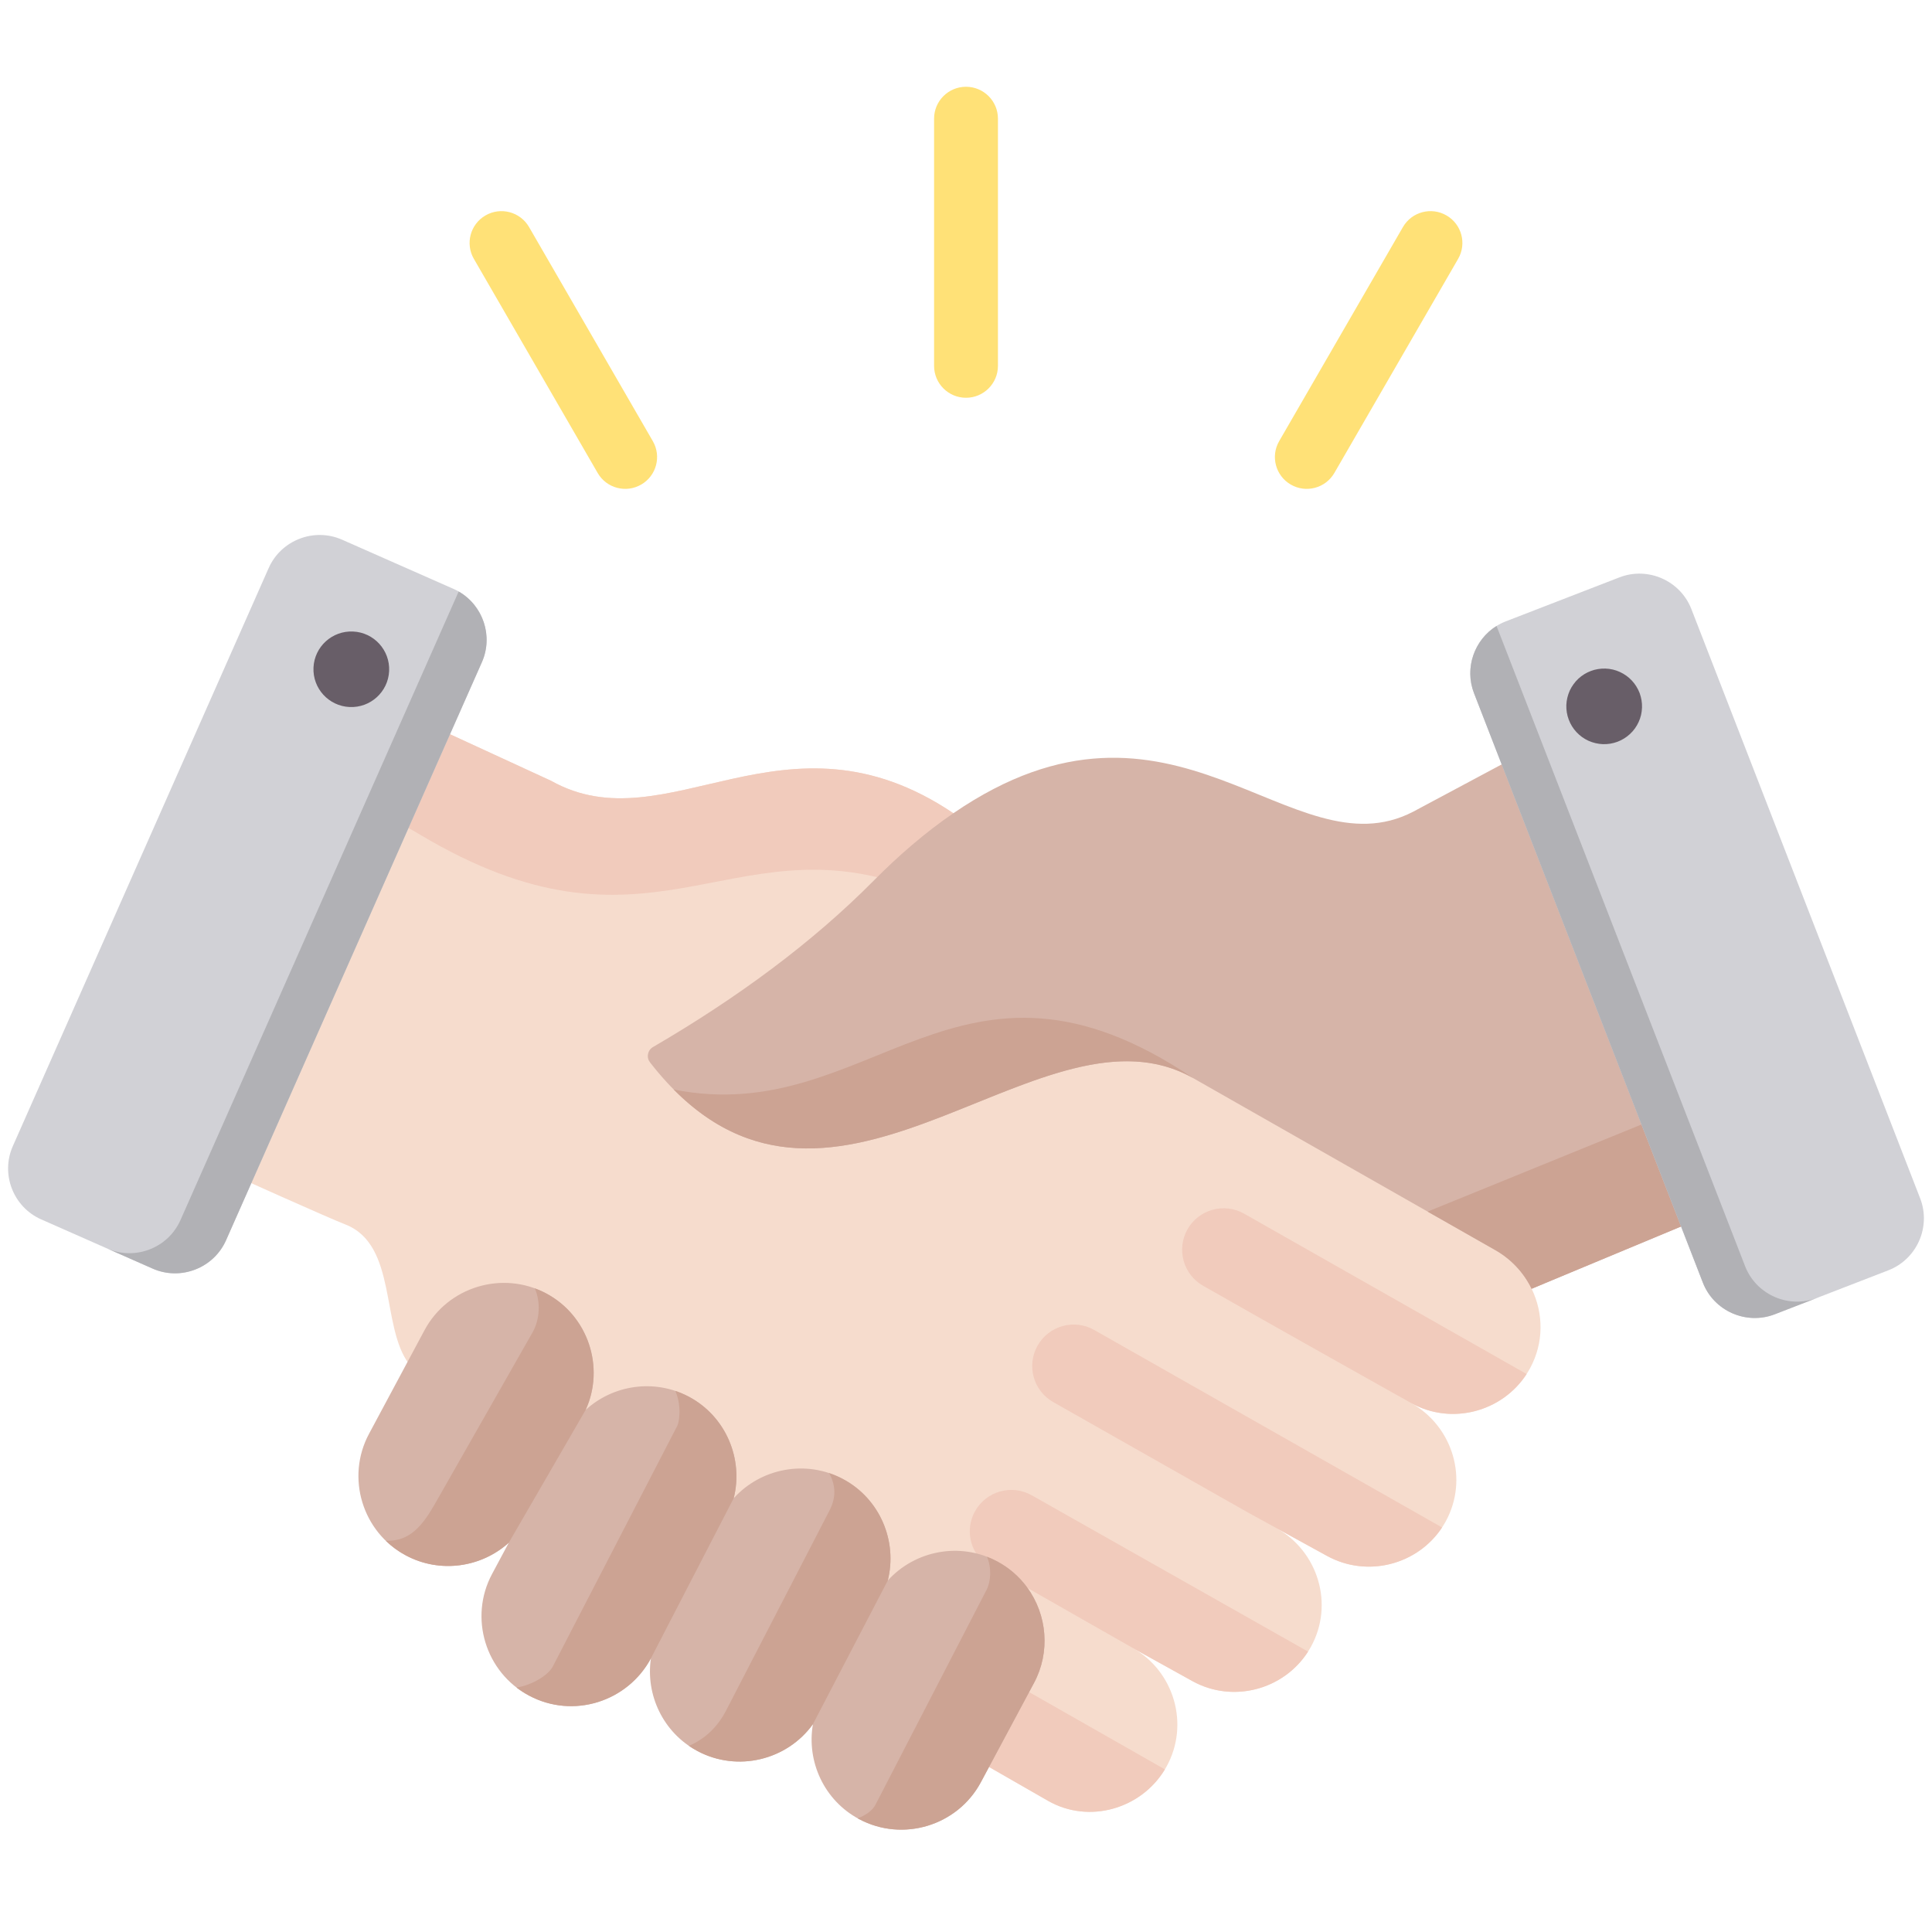 <svg xmlns="http://www.w3.org/2000/svg" xmlns:xlink="http://www.w3.org/1999/xlink" width="300" viewBox="0 0 224.88 225" height="300" preserveAspectRatio="xMidYMid meet"><defs><clipPath id="15591b01ae"><path d="M 54 10.039 L 171 10.039 L 171 57 L 54 57 Z M 54 10.039 " clip-rule="nonzero"></path></clipPath></defs><path fill="#f6dccd" d="M 148.605 177.973 L 154.484 181.203 C 159.387 183.895 165.605 182.094 168.301 177.195 C 170.996 172.301 169.164 166.141 164.289 163.398 C 169.18 166.133 175.418 164.277 178.105 159.391 C 179.754 156.402 179.707 152.953 178.312 150.086 L 179.84 149.453 L 110.961 94.703 C 91.312 81.473 77.625 98.52 64.117 90.93 L 46.223 82.688 C 43.199 81.293 39.602 82.605 38.184 85.613 L 18.969 126.438 C 18.25 127.965 18.184 129.539 18.77 131.121 C 19.355 132.703 20.43 133.855 21.973 134.547 C 28.355 137.418 38.137 141.816 40.145 142.594 C 46.266 144.965 44.246 154.52 47.598 158.883 C 52.754 165.594 53.598 170.488 57.984 173.008 L 121.988 209.719 C 126.84 212.5 133.109 210.609 135.805 205.715 C 138.5 200.82 136.688 194.625 131.809 191.895 L 138.801 195.777 C 143.691 198.492 149.922 196.668 152.617 191.773 C 155.316 186.875 153.484 180.715 148.605 177.973 Z M 148.605 177.973 " fill-opacity="1" fill-rule="evenodd"></path><path fill="#f1cbbc" d="M 113.012 96.336 L 110.961 94.703 C 91.312 81.473 77.625 98.52 64.117 90.93 L 46.223 82.688 C 43.199 81.293 39.602 82.605 38.184 85.613 L 33.938 94.641 C 38.164 92.523 43.195 93.812 48.781 97.156 C 75.543 113.18 84.738 95.82 105.727 103.23 C 106.57 102.434 107.398 101.629 108.203 100.812 C 109.73 99.27 111.34 97.766 113.012 96.336 Z M 113.012 96.336 " fill-opacity="1" fill-rule="evenodd"></path><path fill="#f1cbbc" d="M 113.664 204.941 L 121.988 209.719 C 126.723 212.434 132.805 210.699 135.602 206.062 L 118.273 196.195 Z M 160.777 161.434 L 164.289 163.398 C 168.957 166.008 174.863 164.441 177.73 160.02 L 144.816 141.336 C 142.492 140.027 139.543 140.852 138.23 143.172 C 136.922 145.496 137.746 148.441 140.074 149.75 C 147.062 153.746 160.961 161.535 160.777 161.434 Z M 145.184 176.094 L 122.613 163.293 C 120.285 161.984 119.461 159.039 120.773 156.715 C 122.082 154.395 125.031 153.57 127.355 154.879 L 167.883 177.887 C 165 182.254 159.148 183.762 154.484 181.199 Z M 113.883 181.285 C 112.738 179.797 112.527 177.711 113.504 175.977 C 114.816 173.652 117.762 172.828 120.09 174.137 L 152.277 192.344 C 149.422 196.809 143.496 198.379 138.801 195.777 L 132.48 192.277 L 116.688 183.277 C 115.531 182.617 114.605 182.352 113.883 181.285 Z M 113.883 181.285 " fill-opacity="1" fill-rule="evenodd"></path><path fill="#d1d1d6" d="M 31.23 66.156 L 1.434 133.477 C -0.008 136.734 1.48 140.574 4.742 142.012 L 17.719 147.742 C 20.977 149.18 24.824 147.695 26.266 144.438 L 56.062 77.117 C 57.5 73.859 56.012 70.02 52.754 68.582 L 39.777 62.852 C 36.516 61.414 32.672 62.902 31.23 66.156 Z M 31.23 66.156 " fill-opacity="1" fill-rule="evenodd"></path><path fill="#b1b1b5" d="M 20.957 142.094 C 19.52 145.34 15.691 146.828 12.438 145.41 L 17.719 147.742 C 20.977 149.18 24.824 147.695 26.266 144.438 C 36.195 121.996 46.129 99.555 56.062 77.117 C 57.41 74.07 56.191 70.508 53.355 68.887 C 42.555 93.289 31.758 117.691 20.957 142.094 Z M 20.957 142.094 " fill-opacity="1" fill-rule="evenodd"></path><path fill="#685e68" d="M 41.059 73.547 C 43.488 73.656 45.371 75.719 45.258 78.148 C 45.145 80.574 43.082 82.453 40.648 82.34 C 38.219 82.227 36.336 80.168 36.449 77.738 C 36.562 75.309 38.625 73.434 41.059 73.547 Z M 41.059 73.547 " fill-opacity="1" fill-rule="evenodd"></path><path fill="#d6b4a8" d="M 103.328 184.07 C 106.477 180.582 111.738 179.527 116.062 181.836 C 117.434 182.566 118.617 183.586 119.539 184.836 C 121.926 188.078 122.266 192.441 120.359 195.996 L 114.168 207.562 C 111.449 212.637 105.066 214.566 99.988 211.852 C 95.902 209.672 93.852 205.125 94.617 200.789 C 91.605 204.984 85.832 206.418 81.16 203.922 C 77.16 201.785 75.113 197.383 75.746 193.129 C 73.012 198.23 66.664 200.199 61.543 197.465 C 56.461 194.75 54.527 188.379 57.246 183.305 L 59.199 179.656 C 56.008 182.543 51.203 183.277 47.211 181.145 C 42.129 178.434 40.195 172.059 42.914 166.984 L 49.375 154.922 C 52.09 149.848 58.469 147.922 63.551 150.633 C 68.434 153.234 70.41 159.238 68.145 164.199 C 71.336 161.277 76.164 160.531 80.18 162.668 C 84.5 164.973 86.543 169.938 85.387 174.488 C 88.535 170.996 93.797 169.945 98.121 172.25 C 102.441 174.555 104.484 179.52 103.328 184.07 Z M 103.328 184.07 " fill-opacity="1" fill-rule="evenodd"></path><path fill="#cca393" d="M 59.199 179.656 C 56.008 182.543 51.203 183.277 47.211 181.145 C 46.328 180.676 45.543 180.094 44.859 179.43 C 48.07 179.57 49.512 177.043 50.973 174.473 L 61.949 155.191 C 62.836 153.637 62.902 151.582 62.219 150.039 C 62.672 150.203 63.117 150.398 63.551 150.633 C 68.434 153.234 70.41 159.238 68.145 164.199 Z M 75.746 193.129 L 85.387 174.48 C 86.539 169.934 84.496 164.973 80.18 162.668 C 79.66 162.395 79.129 162.168 78.59 161.984 C 79.402 163.898 78.98 165.723 78.84 166 L 64.32 194.078 C 63.805 195.07 61.945 196.246 60.094 196.531 C 60.543 196.875 61.027 197.188 61.543 197.465 C 66.75 200.246 73.078 198.117 75.746 193.129 Z M 114.887 181.297 C 115.285 181.449 115.676 181.629 116.062 181.836 C 117.434 182.566 118.617 183.586 119.539 184.836 C 121.926 188.078 122.266 192.441 120.359 195.996 L 114.168 207.562 C 111.449 212.637 105.066 214.566 99.988 211.852 C 99.93 211.824 99.875 211.793 99.816 211.762 C 100.902 211.363 101.59 210.766 101.902 210.168 L 114.828 185.164 C 115.34 184.176 115.438 182.617 114.887 181.297 Z M 94.617 200.789 C 91.605 204.984 85.832 206.418 81.16 203.922 C 80.816 203.738 80.492 203.539 80.176 203.324 C 81.957 202.547 83.461 201.215 84.492 199.223 L 96.539 175.922 C 97.391 174.273 97.211 172.855 96.5 171.555 C 97.051 171.738 97.594 171.973 98.121 172.254 C 102.441 174.555 104.484 179.52 103.328 184.07 Z M 94.617 200.789 " fill-opacity="1" fill-rule="evenodd"></path><path fill="#d6b4a8" d="M 138.91 125.566 L 174.098 145.594 C 175.988 146.672 177.426 148.262 178.312 150.09 L 198.168 141.816 C 201.207 140.551 202.68 137.094 201.492 134.027 L 184.922 91.34 C 184.27 89.66 183.059 88.469 181.367 87.844 C 179.68 87.219 177.98 87.336 176.395 88.184 L 164.516 94.531 C 150.328 101.898 136.672 77.102 110.984 94.699 C 107.645 96.977 104.512 99.711 101.668 102.582 C 94.535 109.781 85.832 116.203 75.988 121.938 C 75.676 122.121 75.477 122.402 75.41 122.758 C 75.34 123.113 75.422 123.445 75.645 123.73 C 96.023 149.918 120.824 115.273 138.91 125.566 Z M 138.91 125.566 " fill-opacity="1" fill-rule="evenodd"></path><path fill="#cca393" d="M 166.199 141.102 L 174.098 145.594 C 175.988 146.672 177.426 148.262 178.312 150.09 L 198.168 141.816 C 201.203 140.551 202.68 137.098 201.496 134.035 L 196.633 121.512 C 196.859 125.496 195.934 128.996 191.836 130.664 Z M 78.402 126.887 C 98.227 146.91 121.633 115.734 138.91 125.566 C 111.547 107.059 101.355 131.449 78.402 126.887 Z M 78.402 126.887 " fill-opacity="1" fill-rule="evenodd"></path><path fill="#d1d1d6" d="M 196.918 70.934 L 223.562 139.562 C 224.848 142.883 223.184 146.648 219.859 147.938 L 206.633 153.059 C 203.309 154.344 199.535 152.684 198.25 149.363 L 171.605 80.734 C 170.316 77.418 171.984 73.648 175.305 72.363 L 188.535 67.242 C 191.859 65.953 195.629 67.617 196.918 70.934 Z M 196.918 70.934 " fill-opacity="1" fill-rule="evenodd"></path><path fill="#b1b1b5" d="M 174.227 72.898 C 171.641 74.508 170.465 77.797 171.605 80.734 L 198.25 149.363 C 199.535 152.684 203.309 154.344 206.633 153.059 L 211.535 151.16 L 211.555 151.152 C 208.234 152.438 204.461 150.777 203.172 147.457 C 193.523 122.605 183.875 97.754 174.227 72.898 Z M 174.227 72.898 " fill-opacity="1" fill-rule="evenodd"></path><path fill="#685e68" d="M 191.113 81.559 C 191.16 81.844 191.18 82.129 191.168 82.418 C 191.156 82.707 191.121 82.992 191.055 83.273 C 190.988 83.555 190.895 83.828 190.773 84.09 C 190.652 84.355 190.508 84.602 190.34 84.836 C 190.168 85.07 189.98 85.289 189.766 85.484 C 189.555 85.68 189.324 85.855 189.078 86.008 C 188.832 86.16 188.574 86.285 188.305 86.387 C 188.031 86.488 187.754 86.562 187.469 86.609 C 187.184 86.656 186.895 86.672 186.605 86.664 C 186.316 86.652 186.031 86.613 185.75 86.547 C 185.469 86.48 185.195 86.387 184.93 86.27 C 184.668 86.148 184.418 86.004 184.184 85.836 C 183.949 85.664 183.734 85.477 183.535 85.262 C 183.34 85.051 183.164 84.824 183.012 84.578 C 182.859 84.332 182.734 84.074 182.633 83.801 C 182.531 83.531 182.457 83.254 182.41 82.969 C 182.363 82.684 182.348 82.395 182.355 82.105 C 182.367 81.816 182.406 81.531 182.473 81.25 C 182.539 80.969 182.633 80.699 182.75 80.434 C 182.871 80.172 183.016 79.922 183.188 79.688 C 183.355 79.453 183.547 79.238 183.758 79.039 C 183.969 78.844 184.199 78.668 184.445 78.516 C 184.691 78.367 184.949 78.238 185.223 78.137 C 185.492 78.035 185.77 77.965 186.055 77.918 C 186.344 77.871 186.629 77.852 186.918 77.863 C 187.207 77.871 187.492 77.91 187.777 77.977 C 188.059 78.043 188.328 78.137 188.594 78.258 C 188.855 78.379 189.105 78.523 189.34 78.691 C 189.574 78.859 189.793 79.051 189.988 79.262 C 190.188 79.473 190.359 79.703 190.512 79.949 C 190.664 80.195 190.793 80.453 190.895 80.723 C 190.992 80.996 191.066 81.273 191.113 81.559 Z M 191.113 81.559 " fill-opacity="1" fill-rule="nonzero"></path><g clip-path="url(#15591b01ae)"><path fill="#ffe177" d="M 108.723 13.816 C 108.723 11.766 110.387 10.105 112.441 10.105 C 114.492 10.105 116.16 11.766 116.16 13.816 L 116.16 42.609 C 116.16 44.66 114.492 46.324 112.441 46.324 C 110.387 46.324 108.723 44.66 108.723 42.609 Z M 163.328 26.438 C 164.355 24.668 166.625 24.062 168.398 25.09 C 170.172 26.113 170.777 28.383 169.75 30.152 L 155.336 55.086 C 154.309 56.855 152.039 57.461 150.266 56.434 C 148.492 55.41 147.887 53.141 148.914 51.371 Z M 55.129 30.152 C 54.102 28.383 54.707 26.113 56.48 25.09 C 58.254 24.062 60.523 24.668 61.551 26.438 L 75.965 51.371 C 76.992 53.141 76.387 55.41 74.613 56.434 C 72.84 57.461 70.57 56.855 69.547 55.086 Z M 55.129 30.152 " fill-opacity="1" fill-rule="evenodd"></path></g></svg>